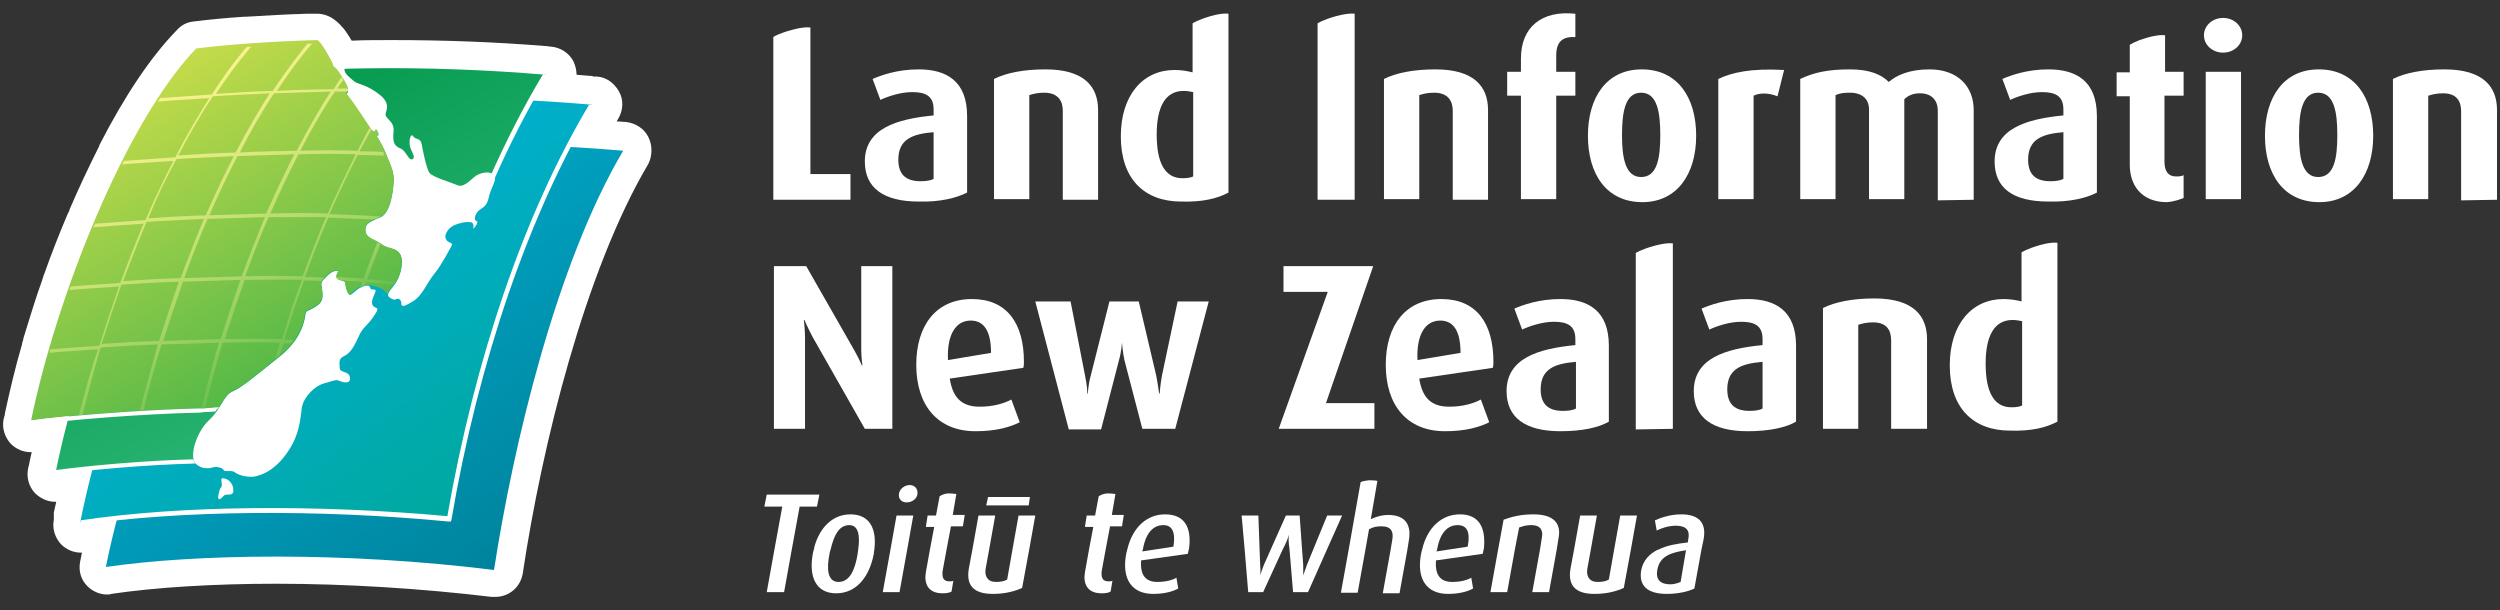 <?xml version="1.0" encoding="utf-8"?>
<!-- Generator: Adobe Illustrator 24.1.0, SVG Export Plug-In . SVG Version: 6.00 Build 0)  -->
<svg version="1.1" id="Layer_1" xmlns="http://www.w3.org/2000/svg" xmlns:xlink="http://www.w3.org/1999/xlink" x="0px" y="0px"
	 viewBox="0 0 418 102" style="enable-background:new 0 0 418 102;" xml:space="preserve">
<rect x="0" y="0" width="418" height="102" fill="#333333" stroke="none"/>
<style type="text/css">
	.st0{fill:#FFFFFF;}
	.st1{fill:url(#SVGID_1_);}
	.st2{fill:url(#SVGID_2_);}
	.st3{fill:url(#SVGID_3_);}
	.st4{fill:url(#SVGID_4_);}
	.st5{fill:url(#SVGID_5_);}
	.st6{opacity:0.4;fill:url(#SVGID_6_);enable-background:new    ;}
</style>
<g>
	<path class="st0" d="M108.4,22.9c-0.7-1.4-2.1-2.3-3.7-2.5c-0.5,0-1-0.1-1.6-0.1c0.1-0.2,0.2-0.3,0.3-0.5c0.8-1.4,0.9-3.1,0.1-4.5
		s-2.1-2.4-3.7-2.5h-0.3h-0.1h-0.1h-0.1L99,12.7c-0.1,0-0.1,0-0.2,0c-0.8-0.1-1.6-0.1-2.4-0.2c0-0.8-0.2-1.5-0.5-2.2
		c-0.7-1.4-2.2-2.4-3.8-2.5l-0.8-0.1h-0.1c-8.6-0.7-17.2-1-25.7-1c-1.9,0-4.8,0-6.7,0.1c-0.2-0.3-0.3-0.5-0.3-0.5
		c-0.5-0.8-0.9-1.4-1.3-1.8c-0.5-0.6-1.1-1.1-1.7-1.5c-0.7-0.4-1.5-0.7-2.4-0.7H53c-0.3,0-0.7,0-1,0l0,0h-0.8l0,0
		c-3.4,0.1-6.8,0.3-10.1,0.5H41h-0.2c-3.2,0.2-6,0.5-8.5,0.8c-1,0.1-2,0.6-2.7,1.4c-4.3,4.4-8.7,10.9-13,19.3v0.1
		c-0.1,0.2-0.2,0.4-0.3,0.6c-1.6,3.2-3.2,6.6-4.7,10.1v0.1l-0.3,0.6c-1.4,3.3-2.7,6.6-3.9,10c0,0,0,0.1-0.1,0.2l-0.1,0.4l-0.1,0.2
		v0.1c-1.2,3.3-2.2,6.7-3.2,9.9v0.1l-0.1,0.4l-0.1,0.2c0,0.1,0,0.1,0,0.2c-1.2,4.1-2.1,8-2.9,11.7l0,0v0.1c0,0,0,0,0,0.1l-0.1,0.3
		l-0.1,0.4c-0.3,1.5,0.2,3,1.2,4.1c0.9,0.9,2.1,1.4,3.3,1.4c0.1,0,0.1,0,0.2,0c-0.1,0.6-0.3,1.2-0.4,1.8v0.1l-0.2,0.8
		c-0.3,1.5,0.1,3,1.1,4.1c0.9,0.9,2.1,1.5,3.4,1.5c0.1,0,0.1,0,0.2,0c-0.1,0.6-0.3,1.2-0.4,1.8c0,0.1,0,0.1,0,0.2v0.2v0.1v0.2
		c0,0.1,0,0.1,0,0.2v0.3c-0.3,1.5,0.2,3,1.2,4.1c0.9,0.9,2.1,1.4,3.3,1.4c0.1,0,0.1,0,0.2,0c-0.1,0.5-0.2,1-0.3,1.5
		c-0.3,1.5,0.1,3,1.2,4.1c0.9,0.9,2.1,1.4,3.3,1.4c0.2,0,0.5,0,0.7-0.1c7.4-1.1,17.2-1.7,27.5-1.7c11.9,0,24.4,0.8,36.1,2.2
		c0.2,0,0.4,0,0.6,0c2.3,0,4.2-1.6,4.6-3.9c3.2-21.4,10.4-50.6,21-68.5C109.1,26,109.1,24.3,108.4,22.9z"/>
	<g>
		
			<linearGradient id="SVGID_1_" gradientUnits="userSpaceOnUse" x1="45.325" y1="1719.748" x2="85.895" y2="1777.501" gradientTransform="matrix(1 0 0 1 0 -1682)">
			<stop  offset="0" style="stop-color:#00ABCC"/>
			<stop  offset="1" style="stop-color:#00829B"/>
		</linearGradient>
		<path class="st1" d="M104.2,25.2c-21-1.8-40.8-1.3-55,0.4C36,39,22.2,72.2,17.7,94.8c15.1-2.2,39.9-2.6,64.9,0.5
			C85.8,74.5,93,44.1,104.2,25.2z"/>
		
			<linearGradient id="SVGID_2_" gradientUnits="userSpaceOnUse" x1="40.206" y1="1711.744" x2="79.662" y2="1767.911" gradientTransform="matrix(1 0 0 1 0 -1682)">
			<stop  offset="0" style="stop-color:#00B1DC"/>
			<stop  offset="1" style="stop-color:#00A89C"/>
		</linearGradient>
		<path class="st2" d="M98.9,17.5c-21-1.8-40.8-1.3-55,0.4c-13.1,13.4-26,46.8-30.5,69.5c15.1-2.2,37.6-2.9,61.7-0.6
			C79.2,63.1,87.1,37.5,98.9,17.5z"/>
		<path class="st0" d="M13.3,87.8l0.2-0.8c16.6-2.5,39.4-2.7,61.3-0.7c4.6-26.4,12.9-50.7,23.7-68.8l0.8,0.1
			C88.5,35.7,80,60.4,75.5,86.8l-0.1,0.4H75C53.1,85.1,30,85.3,13.3,87.8z"/>
		
			<linearGradient id="SVGID_3_" gradientUnits="userSpaceOnUse" x1="61.078" y1="1748.113" x2="33.417" y2="1695.829" gradientTransform="matrix(1 0 0 1 0 -1682)">
			<stop  offset="0" style="stop-color:#29B473"/>
			<stop  offset="1" style="stop-color:#00974A"/>
		</linearGradient>
		<path class="st3" d="M68.6,47.8l2.2-5.9L81,30.2c0.4-0.1,0.9-0.1,1.2-0.1c2.6-6.1,5.9-12.4,9.1-17.6c-20.2-1.7-39.2-1.3-52.8,0.3
			C25.9,25.7,13.6,57.5,9.3,79c6.5-1,14.5-1.6,23.5-1.9c-0.5-0.2-0.1-2.1-0.1-2.2c0.6-2.3,2.1-4.1,4.3-6s1.2-3.1,2.9-3.8
			c1.7-0.7,6.3-3,10.3-5.9c4.1-3,5.5-13.4,5.6-12.7c0.1,0.7,1.6,0.5,1.6,1.1s0.4,1.8,0.7,1.8s1.5-3.1,4.2-3.1
			c2.8-0.1,4.6,1.9,4.8,1.9s1.2-0.1,1.2-0.1L68.6,47.8z"/>
		<path class="st0" d="M82,31.4L81.3,31l0.5-1.1c2.7-6.1,5.8-12.2,9-17.5l0.9,0.1c-3.2,5.2-6.5,11.6-9.2,17.8L82,31.4z"/>
		<g>
			<path class="st0" d="M55.8,11.1c-0.2,0.1,0.1,0.3,0.7,1c0.6,0.7,1.7,2.5,1.7,3.1s-0.7,0.3,0.1,1.2c0.8,0.9,3.3,4.7,3.7,5.4
				c0.4,0.6,0.8,0.5,0.8,0.1c0-0.2,0.4,0.3,0.5,0.7c0.1,0.1-0.3,0-0.3,0.1c0,0.3,0.8,1.2,1.5,3c0.8,2,1.5,3.1,1.3,5.1
				c-0.2,1.9-0.6,4.7-2.1,5.5c-1.5,0.7-2.7,0.9-2.6,2.3c0.1,1.4,1.6,1.5,2.7,2.3c1,0.8,2.6,0.5,3.2,1.8c0.6,1.4-0.2,3.9-1.1,5
				s-1.3,1.6-0.8,2s0.9,0.5,1.2,0.3c0.4-0.2,0.8,0.2,0.8,0.7c0,0.6,0.3,0.7,1.9-0.3c1.6-0.9,2.3-3,3.6-4.6c1.3-1.6,2.5-4,2.9-4.7
				c0.2-0.3,0.1-0.4-0.4-0.6c-0.6-0.3-0.8-0.9-0.5-1.5c0.6-1.3,1.7-1.5,2.8-1.8c0.4-0.1,1.3-0.1,1.5,0c0.5,0.4,0.1,1.2,0.3,1
				c0.3-0.3,0.6-0.8,0.6-1c0.1-0.1,0-0.2-0.1-0.2c-0.2-0.1-0.5-0.4-0.1-1.2c0.5-1.1,1.7-0.8,2.1-2.7s1.5-3.1,0.9-3.8
				s-1.8-0.5-2.7-0.1c-0.9,0.4-2.1,2.2-3.3,1.8c-1.2-0.5-4.3-1.4-4.8-2.1c-0.5-0.7-1.1-3.7-1.3-4.8c-0.2-1.1-1-0.7-1.4-1.3
				s-0.7,0.4-0.6,1.4s1.1,2,0.5,2.4c-0.7,0.4-1.1-1.5-2.1-1.8c-0.9-0.4-1.3-0.9-1.1-2.8c0.2-1.9-1.6-2.1-1.3-3.1
				c0.3-1,0.6-2-1.6-3.5c-2.2-1.5-3-1.2-3.8-1.9s-1.4-1.1-1.5-1.8s0.6-1-0.6-0.7C56.2,11.1,56,10.9,55.8,11.1z"/>
			<path class="st0" d="M62.2,53.3c0.5-0.8,0.9-1.2,0.9-1.6c0.1-0.3-0.9-0.2-0.9-1.1c0-0.8,0.6-1.6,0.6-2c0-0.2-0.3-0.2-0.5-0.2
				s-0.4-0.1-0.4-0.3c-0.1-0.4-0.6-0.5-1.4-0.1c-0.9,0.3-1.7,1.4-2,1.3c-0.3,0-0.7-1.3-0.7-1.9s-1.6-0.4-1.5-1.1
				c0-0.5,0.2-0.6,0.3-0.8c0-0.1,0.1-0.2,0-0.2c-1.2-0.2-2.1,1.1-2.7,1.7c-0.6,0.6,0.8,2.7-0.6,3.9c-1.5,1.2-2.1,0.9-2.2,1.5
				c-0.1,0.6-0.3,4-4.3,7.2c-3.9,3.1-6.2,5.1-7.8,5.8c-1.7,0.7-1.9,2.9-4.1,4.9c-2.1,2-3.3,6.1-2.2,7.2s2.4,0.8,3.1,0.6
				c0.5-0.1,1.4,0.1,1.6,0.5c0.2,0.4,1.4-0.1,1.9,0.4c0.6,0.4,1.7,0.8,3.1,0.7c1.4-0.2,3.9-1.2,6-4.6c2.1-3.3,1.8-6.3,2.2-7.5
				s1.8-3,3.6-3.5c1.8-0.5,2-0.7,2.6-0.4c0.7,0.3,1.9,0.5,1.7-0.6c-0.1-1.1-1.7-0.7-1.7-1.6s-0.3-1.5,0.8-2s1.8-2,2.4-3.3
				C60.6,54.8,61.4,54.4,62.2,53.3z"/>
		</g>
		
			<linearGradient id="SVGID_4_" gradientUnits="userSpaceOnUse" x1="10.556" y1="1687.542" x2="45.74" y2="1747.974" gradientTransform="matrix(1 0 0 1 0 -1682)">
			<stop  offset="0" style="stop-color:#E0E44A"/>
			<stop  offset="1" style="stop-color:#50B748"/>
		</linearGradient>
		<path class="st4" d="M67,42.7c-0.1-0.2-0.2-0.4-0.4-0.6c-0.1-0.1-0.3-0.2-0.4-0.3c-0.7-0.4-1.7-0.4-2.4-1c-1-0.8-2.6-0.9-2.7-2.3
			c-0.1-1.4,1.1-1.6,2.6-2.3c1.5-0.7,1.9-3.5,2.1-5.5c0.2-1.9-0.5-3.1-1.3-5.1c-0.7-1.8-1.5-2.7-1.5-3c0-0.1,0.3,0,0.3-0.3
			c-0.1-0.4-0.5-0.9-0.5-0.7c0,0.4-0.4,0.5-0.8-0.1c-0.4-0.6-2.9-4.4-3.7-5.4c-0.8-0.9-0.1-0.6-0.1-1.2c0-0.6-1.1-2.3-1.7-3.1
			c-0.3-0.4-0.5-0.6-0.7-0.7l0,0c-0.1,0-0.1,0,0,0c-0.1-0.1-0.2-0.2-0.1-0.3c-0.4-1-1.6-3-2.1-3.6c-0.2-0.2-0.4-0.4-0.5-0.5
			c-7.2,0.2-14.7,0.7-20.3,1.4C20.9,20.5,9.4,49.8,5.2,70.3c6.1-0.9,19-1.8,27.8-2c0.1,0,0.6,0,1.1,0c0.6,0,1.1-0.1,1.2-0.1
			c0,0,0.5,0,1.3-0.1c0.8-1.2,1.3-2.3,2.3-2.8c1.7-0.7,3.9-2.6,7.8-5.8c3.9-3.1,4.2-6.6,4.3-7.2s0.7-0.3,2.2-1.5s0.1-3.3,0.6-3.9
			c0.6-0.6,1.5-1.8,2.7-1.7c0.1,0,0,0.1,0,0.2c-0.1,0.2-0.2,0.3-0.3,0.8c-0.1,0.8,1.5,0.5,1.5,1.1s0.4,1.9,0.7,1.9s1.1-1,2-1.3
			c0.1,0,0.2-0.1,0.3-0.1l0,0c0.1,0,0.3-0.1,0.5-0.1l0,0c1-0.1,2.3,0.4,2.6,0.6c0.3,0.1,0.6,0.5,1,0.9c0-0.3,0.3-0.8,1-1.6
			C66.8,46.6,67.5,44.1,67,42.7z"/>
		<path class="st0" d="M32.3,76.8c-8.3,0.2-17.8,1.1-23,1.8l-0.2,0.8c5.2-0.8,15.2-1.7,23.6-1.9c-0.1-0.1-0.1-0.1-0.2-0.2
			C32.5,77.3,32.4,77,32.3,76.8z"/>
		<path class="st0" d="M36.6,68.1c-0.8,0-1.3,0.1-1.3,0.1c-0.1,0-0.7,0-1.2,0.1c-0.5,0-1,0-1.1,0c-8.8,0.2-21.8,1.2-27.8,2
			c0,0.1,0,0.1,0,0.2l-0.1,0.2L5,71.1c6-0.9,19.1-1.9,28-2.1c0.1,0,0.6,0,1.1-0.1c0.2,0,0.9,0,1.9-0.1c0.1-0.2,0.3-0.4,0.4-0.5l0,0
			C36.5,68.3,36.6,68.2,36.6,68.1C36.7,68.1,36.6,68.1,36.6,68.1z"/>
		<path class="st0" d="M37.5,80c-0.8-0.2-0.4,0.5-0.4,1c0,0.6-0.3,0.5-0.4,1c-0.1,0.5-0.3,1-0.2,1.3s0.3,0.2,0.7-0.2
			c0.4-0.4,0.4-0.4,1-0.4s0.9-0.2,0.8-0.9C39,80.9,38.2,80.1,37.5,80z"/>
		
			<linearGradient id="SVGID_5_" gradientUnits="userSpaceOnUse" x1="22.517" y1="1699.677" x2="46.399" y2="1743.664" gradientTransform="matrix(1 0 0 1 0 -1682)">
			<stop  offset="0" style="stop-color:#FFF698;stop-opacity:0.9"/>
			<stop  offset="1" style="stop-color:#FFF7A2;stop-opacity:0.1"/>
		</linearGradient>
		<path class="st5" d="M13.2,69.4c0.2,0,0.4,0,0.6-0.1c1-3.9,2-7.7,3-11.2c2.8-0.2,6.1-0.4,9.6-0.5c-1,3.5-2,7.1-3,11
			c0.2,0,0.4,0,0.6,0c0.9-3.9,1.9-7.5,3-11c3-0.1,6.3-0.2,9.6-0.3c-1,3.4-2,7.1-2.9,10.9c0.1,0,0.2,0,0.3,0s0.2,0,0.3,0
			c0.9-3.8,1.9-7.4,2.9-10.9c3.2-0.1,6.4-0.1,9.6,0c-0.3,0.9-0.5,1.8-0.8,2.7c0.2-0.1,0.3-0.3,0.5-0.4c0.1-0.1,0.2-0.1,0.3-0.2
			c0.2-0.7,0.4-1.3,0.6-2c0.4,0,0.9,0,1.3,0c0.1-0.2,0.3-0.4,0.4-0.6c-0.5,0-1.1,0-1.6,0c1.1-3.5,2.2-6.8,3.3-9.9c1,0,2,0,3,0.1
			c0.2-0.2,0.3-0.4,0.5-0.6c-1.1,0-2.2-0.1-3.3-0.1c1.3-3.6,2.6-6.9,3.9-9.9c2.6,0.1,5.3,0.2,7.8,0.3c0.3-0.1,0.5-0.2,0.8-0.4
			c0.1,0,0.2-0.1,0.2-0.1c-2.8-0.2-5.6-0.3-8.6-0.4c1.6-3.7,3.2-7,4.7-9.9c1.5,0,3,0.1,4.5,0.1c0-0.1-0.1-0.1-0.1-0.2
			c0-0.1-0.1-0.2-0.1-0.4c-1.3-0.1-2.6-0.1-4-0.1c0.6-1.1,1.2-2.2,1.8-3.3c0.2-0.1,0.1-0.2,0.1-0.3s-0.1-0.2-0.2-0.3
			c-0.7,1.2-1.3,2.4-2,3.8c-3.2-0.1-6.4-0.1-9.6,0c2.1-4,4-7.3,5.8-9.9c0.7,0,1.5,0,2.2,0v-0.1c0-0.1-0.1-0.3-0.1-0.4
			c-0.6,0-1.2,0-1.7,0c0.3-0.5,0.6-1,1-1.4c-0.1-0.2-0.2-0.4-0.3-0.5c-0.4,0.6-0.9,1.3-1.3,2c-3.3,0.1-6.5,0.1-9.5,0.3
			c3.1-4.7,5.3-7.3,5.9-7.9c-0.3,0-0.5,0-0.8,0c-0.9,1.1-3,3.7-5.8,7.9c-3.5,0.1-6.7,0.3-9.5,0.5c3.3-5,5.6-7.5,5.9-7.9
			c-0.3,0-0.6,0-0.8,0.1c-0.9,1-3,3.6-5.8,7.9c-4.3,0.3-7.4,0.5-8.6,0.6c-0.1,0.2-0.3,0.4-0.4,0.6c0.6-0.1,3.8-0.3,8.6-0.6
			c-1.7,2.7-3.7,6-5.7,9.9c-4.3,0.3-7.4,0.5-8.6,0.6c-0.1,0.2-0.2,0.4-0.3,0.6c0.7-0.1,3.9-0.3,8.6-0.6c-1.5,2.9-3.1,6.2-4.7,9.9
			c-4.1,0.3-7.1,0.5-8.4,0.6c-0.1,0.2-0.2,0.4-0.3,0.6c1.1-0.1,4.1-0.3,8.4-0.6c-1.3,3.1-2.6,6.4-3.9,9.9c-4.2,0.3-7.3,0.5-8.3,0.6
			c-0.1,0.2-0.1,0.4-0.2,0.6c0.7-0.1,3.8-0.3,8.3-0.6c-1.1,3.1-2.2,6.4-3.3,9.9c-4.2,0.3-7.2,0.5-8.2,0.6c-0.1,0.2-0.1,0.4-0.2,0.6
			c0.7-0.1,3.7-0.3,8.2-0.6C15.2,61.7,14.2,65.5,13.2,69.4z M36.9,56.7c-3.3,0.1-6.6,0.2-9.6,0.3c1.1-3.5,2.2-6.8,3.3-9.9
			c3-0.1,6.3-0.2,9.6-0.3C39.1,49.9,38,53.2,36.9,56.7z M44.3,36.3c-1.3,3.1-2.6,6.4-3.9,9.9c-3.3,0.1-6.6,0.2-9.6,0.3
			c1.3-3.6,2.6-6.9,3.9-9.9C37.8,36.5,41,36.4,44.3,36.3z M35,36c1.6-3.7,3.2-7,4.7-9.9c3-0.1,6.2-0.2,9.5-0.3
			c-1.5,3-3.1,6.3-4.7,9.9C41.3,35.8,38,35.9,35,36z M47.2,56.7c-3.2-0.1-6.5,0-9.6,0c1.1-3.5,2.2-6.8,3.3-9.9c3.2,0,6.4-0.1,9.6,0
			C49.3,49.9,48.2,53.2,47.2,56.7z M50.6,46.2c-3.2-0.1-6.4-0.1-9.6,0c1.3-3.6,2.6-6.9,3.9-9.9c3.2,0,6.4,0,9.6,0
			C53.2,39.4,51.9,42.7,50.6,46.2z M59.5,25.8c-1.5,3-3.1,6.3-4.7,9.9c-3.2-0.1-6.4-0.1-9.6,0c1.6-3.7,3.2-7,4.7-9.9
			C53.1,25.7,56.3,25.7,59.5,25.8z M45.8,15.6c3-0.1,6.2-0.2,9.5-0.3c-1.7,2.7-3.7,6-5.7,9.9c-3.3,0.1-6.5,0.1-9.5,0.3
			C42.1,21.5,44.1,18.2,45.8,15.6z M35.6,16.1c2.8-0.2,6-0.3,9.5-0.5c-1.7,2.7-3.7,6-5.7,9.9c-3.5,0.1-6.8,0.3-9.6,0.5
			C31.9,22,33.8,18.7,35.6,16.1z M29.5,26.6c2.8-0.2,6-0.3,9.6-0.5C37.6,29,36,32.3,34.4,36c-3.5,0.1-6.8,0.3-9.6,0.5
			C26.3,32.8,27.9,29.5,29.5,26.6z M24.5,37.1c2.8-0.2,6-0.3,9.6-0.5c-1.3,3.1-2.6,6.4-3.9,9.9c-3.6,0.1-6.8,0.3-9.6,0.5
			C21.9,43.5,23.2,40.2,24.5,37.1z M20.3,47.6c2.8-0.2,6-0.4,9.6-0.5c-1.1,3.1-2.2,6.4-3.3,9.9c-3.6,0.1-6.8,0.3-9.6,0.5
			C18.1,54,19.2,50.7,20.3,47.6z"/>
		
			<linearGradient id="SVGID_6_" gradientUnits="userSpaceOnUse" x1="59.342" y1="1724.574" x2="62.97" y2="1731.257" gradientTransform="matrix(1 0 0 1 0 -1682)">
			<stop  offset="0" style="stop-color:#FFF698;stop-opacity:0.9"/>
			<stop  offset="1" style="stop-color:#FFF7A2;stop-opacity:0.1"/>
		</linearGradient>
		<path class="st6" d="M61.4,46.7c0.7-2,1.5-4,2.2-5.9c-0.2-0.1-0.3-0.2-0.5-0.3c-0.8,2-1.6,4-2.3,6.1c-1.5-0.1-3-0.2-4.6-0.3
			c0,0.4,0.4,0.5,0.9,0.6c1.2,0.1,2.4,0.1,3.5,0.2c-0.1,0.3-0.2,0.6-0.3,0.9h0.1c0.2-0.1,0.4-0.1,0.6-0.2c0.1-0.2,0.1-0.4,0.2-0.6
			c1.6,0.1,3.2,0.3,4.7,0.4c0.1-0.2,0.2-0.3,0.4-0.5C64.7,47,63.1,46.8,61.4,46.7z"/>
	</g>
</g>
<g>
	<path class="st0" d="M149.2,71.7V44.5H144v13.9c0,1.4,0.2,2.7,0.2,2.7h-0.1c0,0-0.5-1.2-1.3-2.6l-8-14h-5.4v27.2h5.2V56.5
		c0-1.5-0.2-3-0.2-3h0.1c0,0,0.6,1.4,1.4,2.9l8.7,15.3C144.5,71.7,149.2,71.7,149.2,71.7z"/>
	<path class="st0" d="M165.7,59l-7.2,1.2c-0.2-4.4,1.4-6.6,3.8-6.6C164.5,53.6,165.7,55.3,165.7,59 M171.2,60.5
		c0-6.4-2.8-10.5-8.7-10.5s-9.3,4.3-9.3,11c0,6.8,3.6,11.1,9.9,11.1c3.5,0,5.8-0.7,7.4-1.5l-1.4-3.8c-1.1,0.6-2.9,1.2-5.3,1.2
		c-3,0-4.5-1.5-5-4.7l12.3-1.8C171.2,61.1,171.2,60.8,171.2,60.5"/>
	<path class="st0" d="M202.1,50.4h-5.2l-2.6,12.3c-0.3,1.5-0.4,3.1-0.4,3.1h-0.1c0,0-0.2-1.6-0.5-3.1l-2.9-12.3h-4.9l-3.1,12.3
		c-0.5,1.8-0.5,3.1-0.5,3.1h-0.1c0,0,0-1.3-0.4-3.1L179,50.4h-5.9l5.6,21.4h5.4l3-11.6c0.4-1.4,0.5-2.9,0.5-2.9l0,0
		c0,0,0.1,1.5,0.4,2.9l3,11.5h5.5L202.1,50.4z"/>
	<polygon class="st0" points="229.8,71.7 229.8,67.4 221.7,67.4 229.6,44.5 214.6,44.5 214.6,48.8 222,48.8 213.8,71.7 	"/>
	<path class="st0" d="M244.2,59l-7.2,1.2c-0.2-4.4,1.4-6.6,3.8-6.6C243,53.6,244.2,55.3,244.2,59 M249.7,60.5
		c0-6.4-2.8-10.5-8.7-10.5s-9.3,4.3-9.3,11c0,6.8,3.6,11.1,9.9,11.1c3.5,0,5.8-0.7,7.4-1.5l-1.4-3.8c-1.1,0.6-2.9,1.2-5.3,1.2
		c-3,0-4.5-1.5-5-4.7l12.3-1.8C249.7,61.1,249.7,60.8,249.7,60.5"/>
	<path class="st0" d="M263.5,68.3c-0.5,0.3-1.3,0.4-2.2,0.4c-2.4,0-3.7-1.1-3.7-3.6c0-3.4,2.3-4.3,5.9-4.6L263.5,68.3L263.5,68.3z
		 M269,70.5V57.8c0-5.8-3.4-7.8-8.1-7.8c-3.6,0-6.3,1-7.7,1.6l1.3,3.5c1.3-0.6,3.4-1.3,5.3-1.3c2.2,0,3.6,0.6,3.6,2.9v1
		c-6.2,0.6-11.5,2.2-11.5,7.7c0,4.4,3.1,6.7,9,6.7C264.5,72.1,267.3,71.5,269,70.5"/>
	<path class="st0" d="M294.7,68.3c-0.5,0.3-1.3,0.4-2.2,0.4c-2.4,0-3.7-1.1-3.7-3.6c0-3.4,2.3-4.3,5.9-4.6L294.7,68.3L294.7,68.3z
		 M300.3,70.5V57.8c0-5.8-3.4-7.8-8.1-7.8c-3.6,0-6.3,1-7.7,1.6l1.3,3.5c1.3-0.6,3.4-1.3,5.3-1.3c2.2,0,3.6,0.6,3.6,2.9v1
		c-6.2,0.6-11.5,2.2-11.5,7.7c0,4.4,3.1,6.7,9,6.7C295.8,72.1,298.6,71.5,300.3,70.5"/>
	<path class="st0" d="M322.2,71.7v-15c0-3.9-2.3-6.8-8.8-6.8c-3.7,0-6.6,0.6-8.6,1.6v20.2h5.9V54.3c0.7-0.2,1.3-0.4,2.5-0.4
		c2.4,0,3,1.5,3,3v14.8H322.2L322.2,71.7z"/>
	<path class="st0" d="M156.1,29.9c-0.5,0.3-1.3,0.4-2.2,0.4c-2.4,0-3.7-1.1-3.7-3.6c0-3.4,2.3-4.3,5.9-4.6V29.9L156.1,29.9z
		 M161.7,32.2V19.4c0-5.8-3.4-7.8-8.1-7.8c-3.6,0-6.3,1-7.7,1.6l1.3,3.5c1.3-0.6,3.4-1.3,5.3-1.3c2.2,0,3.6,0.6,3.6,2.9v1
		c-6.2,0.6-11.5,2.2-11.5,7.7c0,4.4,3.1,6.7,9,6.7C157.2,33.8,159.9,33.1,161.7,32.2"/>
	<path class="st0" d="M183.6,33.4v-15c0-3.9-2.3-6.8-8.8-6.8c-3.7,0-6.6,0.6-8.6,1.6v20.1h5.9V15.9c0.7-0.2,1.3-0.4,2.5-0.4
		c2.4,0,3.1,1.5,3.1,3v14.9C177.7,33.4,183.6,33.4,183.6,33.4z"/>
	<path class="st0" d="M248.8,33.4v-15c0-3.9-2.3-6.8-8.8-6.8c-3.7,0-6.6,0.6-8.6,1.6v20.1h5.9V15.9c0.7-0.2,1.3-0.4,2.5-0.4
		c2.4,0,3.1,1.5,3.1,3v14.9C242.9,33.4,248.8,33.4,248.8,33.4z"/>
	<path class="st0" d="M263.4,16v-4h-3.2V9.3c0-2.5,1.2-3.2,3.2-3.1V2.3c-5.6-0.6-9.1,2.2-9.1,7.5V12H252v4h2.3v17.3h5.9V16H263.4z"
		/>
	<path class="st0" d="M277.6,22.6c0,3.8-0.5,7-3.2,7c-2.6,0-3.2-3.1-3.2-7c0-3.8,0.5-7.1,3.2-7.1S277.6,18.8,277.6,22.6 M283.6,22.7
		c0-6.4-3.1-11.1-9.1-11.1c-5.9,0-9,4.7-9,11.1s3.1,11.1,9.1,11.1C280.4,33.8,283.6,29.1,283.6,22.7"/>
	<path class="st0" d="M298.3,11.7c-5.5-0.3-8.7,0.4-11,1.5v20.1h5.9V16c1-0.5,2.5-0.5,4,0.1L298.3,11.7z"/>
	<path class="st0" d="M330,33.4v-15c0-3.8-2.5-6.8-7.4-6.8c-3.4,0-5.5,1-6.8,2.1c-1.2-1.2-3.1-2.1-6.5-2.1c-3.6,0-6,0.5-8.3,1.6
		v20.1h5.9V15.9c0.7-0.3,1.3-0.4,2.4-0.4c2.1,0,3.2,1.1,3.2,2.8v15h5.9V16.6c0.7-0.7,1.6-1,2.6-1c2.1,0,3,1.3,3,2.9v15L330,33.4
		L330,33.4z"/>
	<path class="st0" d="M345,29.9c-0.5,0.3-1.3,0.4-2.2,0.4c-2.4,0-3.7-1.1-3.7-3.6c0-3.4,2.3-4.3,5.9-4.6L345,29.9L345,29.9z
		 M350.6,32.2V19.4c0-5.8-3.4-7.8-8.1-7.8c-3.6,0-6.3,1-7.7,1.6l1.3,3.5c1.3-0.6,3.4-1.3,5.3-1.3c2.2,0,3.6,0.6,3.6,2.9v1
		c-6.2,0.6-11.5,2.2-11.5,7.7c0,4.4,3,6.7,9,6.7C346.1,33.8,348.9,33.1,350.6,32.2"/>
	<path class="st0" d="M365.1,33.1v-3.8c-0.5,0.2-0.8,0.2-1.3,0.2c-1.3,0-1.9-0.9-1.9-2.5V16h3.2v-4H362V5.9c0,0-0.9-0.2-3,0.4
		s-2.9,1.2-2.9,1.2v4.6h-2.2v4h2.2v11.5c0,3.3,1.9,6.2,6.2,6.2C363.6,33.7,364.6,33.3,365.1,33.1"/>
	<path class="st0" d="M374.9,5.9c0-1.6-1.4-2.9-3.2-2.9c-1.8,0-3.2,1.3-3.2,2.9s1.4,2.9,3.2,2.9S374.9,7.5,374.9,5.9 M374.7,12h-5.9
		v21.3h5.9V12z"/>
	<path class="st0" d="M390.8,22.6c0,3.8-0.5,7-3.2,7c-2.6,0-3.2-3.1-3.2-7c0-3.8,0.5-7.1,3.2-7.1C390.3,15.5,390.8,18.8,390.8,22.6
		 M396.8,22.7c0-6.4-3.1-11.1-9.1-11.1c-5.9,0-9,4.7-9,11.1s3.1,11.1,9.1,11.1C393.6,33.8,396.8,29.1,396.8,22.7"/>
	<path class="st0" d="M417.5,33.4v-15c0-3.9-2.3-6.8-8.8-6.8c-3.7,0-6.6,0.6-8.6,1.6v20.1h5.9V16c0.7-0.2,1.3-0.4,2.5-0.4
		c2.4,0,3,1.5,3,3v14.9L417.5,33.4L417.5,33.4z"/>
	<path class="st0" d="M281.1,86c-1.9,0-3.5,0.6-4.4,1l0.3,1.7c0.8-0.4,2-0.8,3.2-0.8c1.4,0,2.4,0.5,2.1,2.1l-0.1,0.7
		c-1.8,0.2-3.6,0.5-4.9,1.2h-0.1c-1.4,0.7-2.5,1.8-2.8,3.5c-0.4,2.5,1,3.9,4.3,3.9c1.9,0,3.6-0.4,4.6-0.9l1.2-6.6l0,0l0.3-1.4
		C285.5,87.1,283.7,86,281.1,86z M281,97.3c-0.5,0.2-1.1,0.4-1.7,0.4c-1.6,0-2.5-0.7-2.2-2.4c0.4-2.3,2.2-2.9,4.8-3.3L281,97.3z"/>
	<path class="st0" d="M272.7,91.8l1-5.6h-2.8l-1,5.6l-0.9,5.1c-0.5,0.3-1.1,0.4-1.9,0.4c-1.4,0-1.9-1-1.7-2.2l0.6-3.3l1-5.6h-2.8
		l-1,5.6l-0.6,3.2c-0.5,2.8,0.7,4.3,4,4.3c2.2,0,3.8-0.5,4.9-1L272.7,91.8z"/>
	<path class="st0" d="M260.6,89.9c0.4-2.1-0.5-3.9-4.2-3.9c-2.1,0-3.7,0.4-5,0.9l-0.9,4.9l-1.3,7.2h2.8l1.3-7.2l0.7-3.6
		c0.6-0.2,1.1-0.4,2-0.4c1.8,0,2,1.1,1.8,2.1l-0.3,1.9l-1.3,7.2h2.8l1.3-7.2L260.6,89.9z"/>
	<path class="st0" d="M245.4,91.4l-2.6,0.4l-2.6,0.4c0-0.1,0.1-0.4,0.1-0.4c0.5-2.8,1.8-4,3.4-4C245.2,87.8,245.9,88.8,245.4,91.4
		 M244.1,86c-3,0-5.4,2.1-6.3,5.8c-0.1,0.3-0.1,0.5-0.2,0.8c-0.8,4.3,1,6.7,4.5,6.7c1.9,0,3.3-0.4,4.2-0.9l-0.3-1.8
		c-0.7,0.4-1.8,0.7-3.2,0.7c-2,0-2.9-1.2-2.7-3.6l7.8-1.1l0.1-0.4c0-0.1,0-0.2,0.1-0.4C248.5,88.1,247.2,86,244.1,86"/>
	<path class="st0" d="M221.9,91.8l2.5-5.6h-2.5l-2.3,5.6l-1.1,2.7c-0.3,0.8-0.6,1.7-0.6,1.7s0-0.9,0-1.7l-0.2-2.7l-0.4-5.6H215
		l-2.5,5.6l-1.2,2.7c-0.4,1-0.6,1.7-0.6,1.7s0.1-0.7,0-1.7l-0.1-2.7l-0.2-5.6h-2.8l0.5,5.6l0.6,7.2h2.5l3.3-7.2l0.4-0.8
		c0.4-0.8,0.6-1.6,0.6-1.6s-0.1,0.8,0,1.6l0.1,0.8l0.6,7.2h2.5L221.9,91.8z"/>
	<path class="st0" d="M196.2,91.4l-2.6,0.4l-2.6,0.4c0-0.1,0.1-0.4,0.1-0.4c0.5-2.8,1.8-4,3.4-4C195.9,87.8,196.6,88.8,196.2,91.4
		 M194.8,86c-3,0-5.4,2.1-6.3,5.8c-0.1,0.3-0.1,0.5-0.2,0.8c-0.8,4.3,1,6.7,4.5,6.7c1.9,0,3.3-0.4,4.2-0.9l-0.3-1.8
		c-0.7,0.4-1.8,0.7-3.2,0.7c-2,0-2.9-1.2-2.7-3.6l7.8-1.1l0.1-0.4c0-0.1,0-0.2,0.1-0.4C199.3,88.1,198,86,194.8,86"/>
	<path class="st0" d="M172.1,91.8l1-5.6h-2.8l-1,5.6l-0.9,5.1c-0.5,0.3-1.1,0.4-1.9,0.4c-1.4,0-1.9-1-1.7-2.2l0.6-3.3l1-5.6h-2.8
		l-1,5.6L162,95c-0.5,2.8,0.7,4.3,4,4.3c2.2,0,3.8-0.5,4.9-1L172.1,91.8z"/>
	<path class="st0" d="M153.4,82.6c0.1-0.8-0.4-1.5-1.3-1.5c-0.8,0-1.7,0.6-1.8,1.5c-0.1,0.8,0.4,1.4,1.3,1.4S153.3,83.4,153.4,82.6"
		/>
	<path class="st0" d="M127.8,99.3"/>
	<polygon class="st0" points="152.7,86.2 149.9,86.2 148.9,91.8 147.6,99 150.4,99 151.7,91.8 	"/>
	<path class="st0" d="M142.2,86c-3,0-5.1,2.2-6,5.3l-0.1,0.5c-0.1,0.3-0.2,0.7-0.2,0.8c-0.7,3.8,0.5,6.6,3.9,6.6
		c3.5,0,5.6-2.9,6.3-6.6c0-0.3,0.1-0.6,0.1-0.8C146.6,88.4,145.4,86,142.2,86z M143.5,91.8c0,0.3-0.1,0.5-0.1,0.8
		c-0.4,2.4-1.2,4.7-3.2,4.7c-1.9,0-2-2.3-1.5-4.7c0-0.2,0.1-0.5,0.2-0.8c0.5-2.1,1.3-4,3.1-4C143.6,87.8,143.8,89.7,143.5,91.8z"/>
	<polygon class="st0" points="128.2,82.7 127.8,84.7 130.8,84.7 129.5,91.8 128.2,99 131.1,99 132.4,91.8 133.7,84.7 136.6,84.7 
		137,82.7 	"/>
	<polygon class="st0" points="164.9,84.5 165.2,83.1 172.2,83.1 172,84.5 	"/>
	<path class="st0" d="M226.5,33.4V2.3c0,0-0.9-0.2-3.1,0.4c-2.2,0.6-3.1,1.2-3.1,1.2v29.5H226.5L226.5,33.4z"/>
	<path class="st0" d="M142.2,33.4v-4.3h-6.7V4.6c0,0-0.9-0.2-3.1,0.4c-2.2,0.6-3,1.1-3.1,1.2l0,0l0,0v27.2H142.2L142.2,33.4z"/>
	<path class="st0" d="M186.5,82.6L186.5,82.6c-0.1,0-0.5-0.1-1.4-0.1c-1,0.1-1.4,0.5-1.4,0.5l-0.6,3.2h-1.4l-0.3,1.9h1.4l-0.7,3.7
		l-0.7,3.9c-0.3,1.8,0.3,3.5,2.8,3.5c0.7,0,1.2-0.1,1.5-0.3l0.3-1.8c-0.2,0.1-0.4,0.1-0.7,0.1c-1,0-1.2-0.7-1.1-1.7l0.7-3.8l0.7-3.7
		h2l0.3-1.9h-2L186.5,82.6z"/>
	<path class="st0" d="M159.9,82.6L159.9,82.6c-0.1,0-0.5-0.1-1.4-0.1c-1,0.1-1.4,0.5-1.4,0.5l-0.6,3.2h-1.4l-0.3,1.9h1.4l-0.7,3.7
		l-0.7,3.9c-0.3,1.8,0.3,3.5,2.8,3.5c0.7,0,1.2-0.1,1.5-0.3l0.3-1.8c-0.2,0.1-0.4,0.1-0.7,0.1c-1,0-1.2-0.7-1.1-1.7l0.7-3.8L159,88
		h2l0.3-1.9h-2L159.9,82.6z"/>
	<path class="st0" d="M232.1,86.1c-0.9,0-1.8,0.2-2.9,0.7l1.1-6.4l0,0l0,0c0,0-0.4-0.1-1.4-0.1c-1,0.1-1.4,0.3-1.4,0.3l-2,11.3
		l-1.3,7.2h2.8l1.3-7.2l0.6-3.4c0.7-0.4,1.3-0.5,2.1-0.5c1.7,0,2,1,1.8,2.2l-0.3,1.8l-1.3,7.2h2.8l1.3-7.2l0.3-1.9
		C235.9,88,235.2,86.1,232.1,86.1"/>
	<path class="st0" d="M199.5,29.5c-0.4,0.2-1,0.3-1.8,0.3c-3,0-4.3-2.7-4.3-7.3c0-4.4,1.3-7.3,4.5-7.3c0.6,0,1.1,0.1,1.6,0.2V29.5
		L199.5,29.5z M205.4,32.2V2.3c0,0-0.9-0.2-3,0.4s-3,1.2-3,1.2v8.2c-0.8-0.2-1.8-0.4-3-0.4c-5.3,0-9,4.2-9,11.1
		c0,7.1,3.9,10.9,10.1,10.9C201.1,33.8,203.5,33.2,205.4,32.2"/>
	<path class="st0" d="M338.1,67.8c-0.4,0.2-1,0.3-1.8,0.3c-3,0-4.3-2.7-4.3-7.3c0-4.4,1.3-7.3,4.5-7.3c0.6,0,1.1,0.1,1.6,0.2
		L338.1,67.8L338.1,67.8z M344,70.5V40.6c0,0-0.9-0.2-3,0.4s-3,1.2-3,1.2v8.2c-0.8-0.2-1.8-0.4-3-0.4c-5.3,0-9,4.2-9,11.1
		c0,7.1,3.9,10.9,10.1,10.9C339.7,72.1,342.1,71.5,344,70.5"/>
	<path class="st0" d="M279.7,71.7v-31c0,0-0.9-0.2-3.1,0.4c-2.2,0.6-3.1,1.2-3.1,1.2v29.5L279.7,71.7L279.7,71.7z"/>
</g>
</svg>
